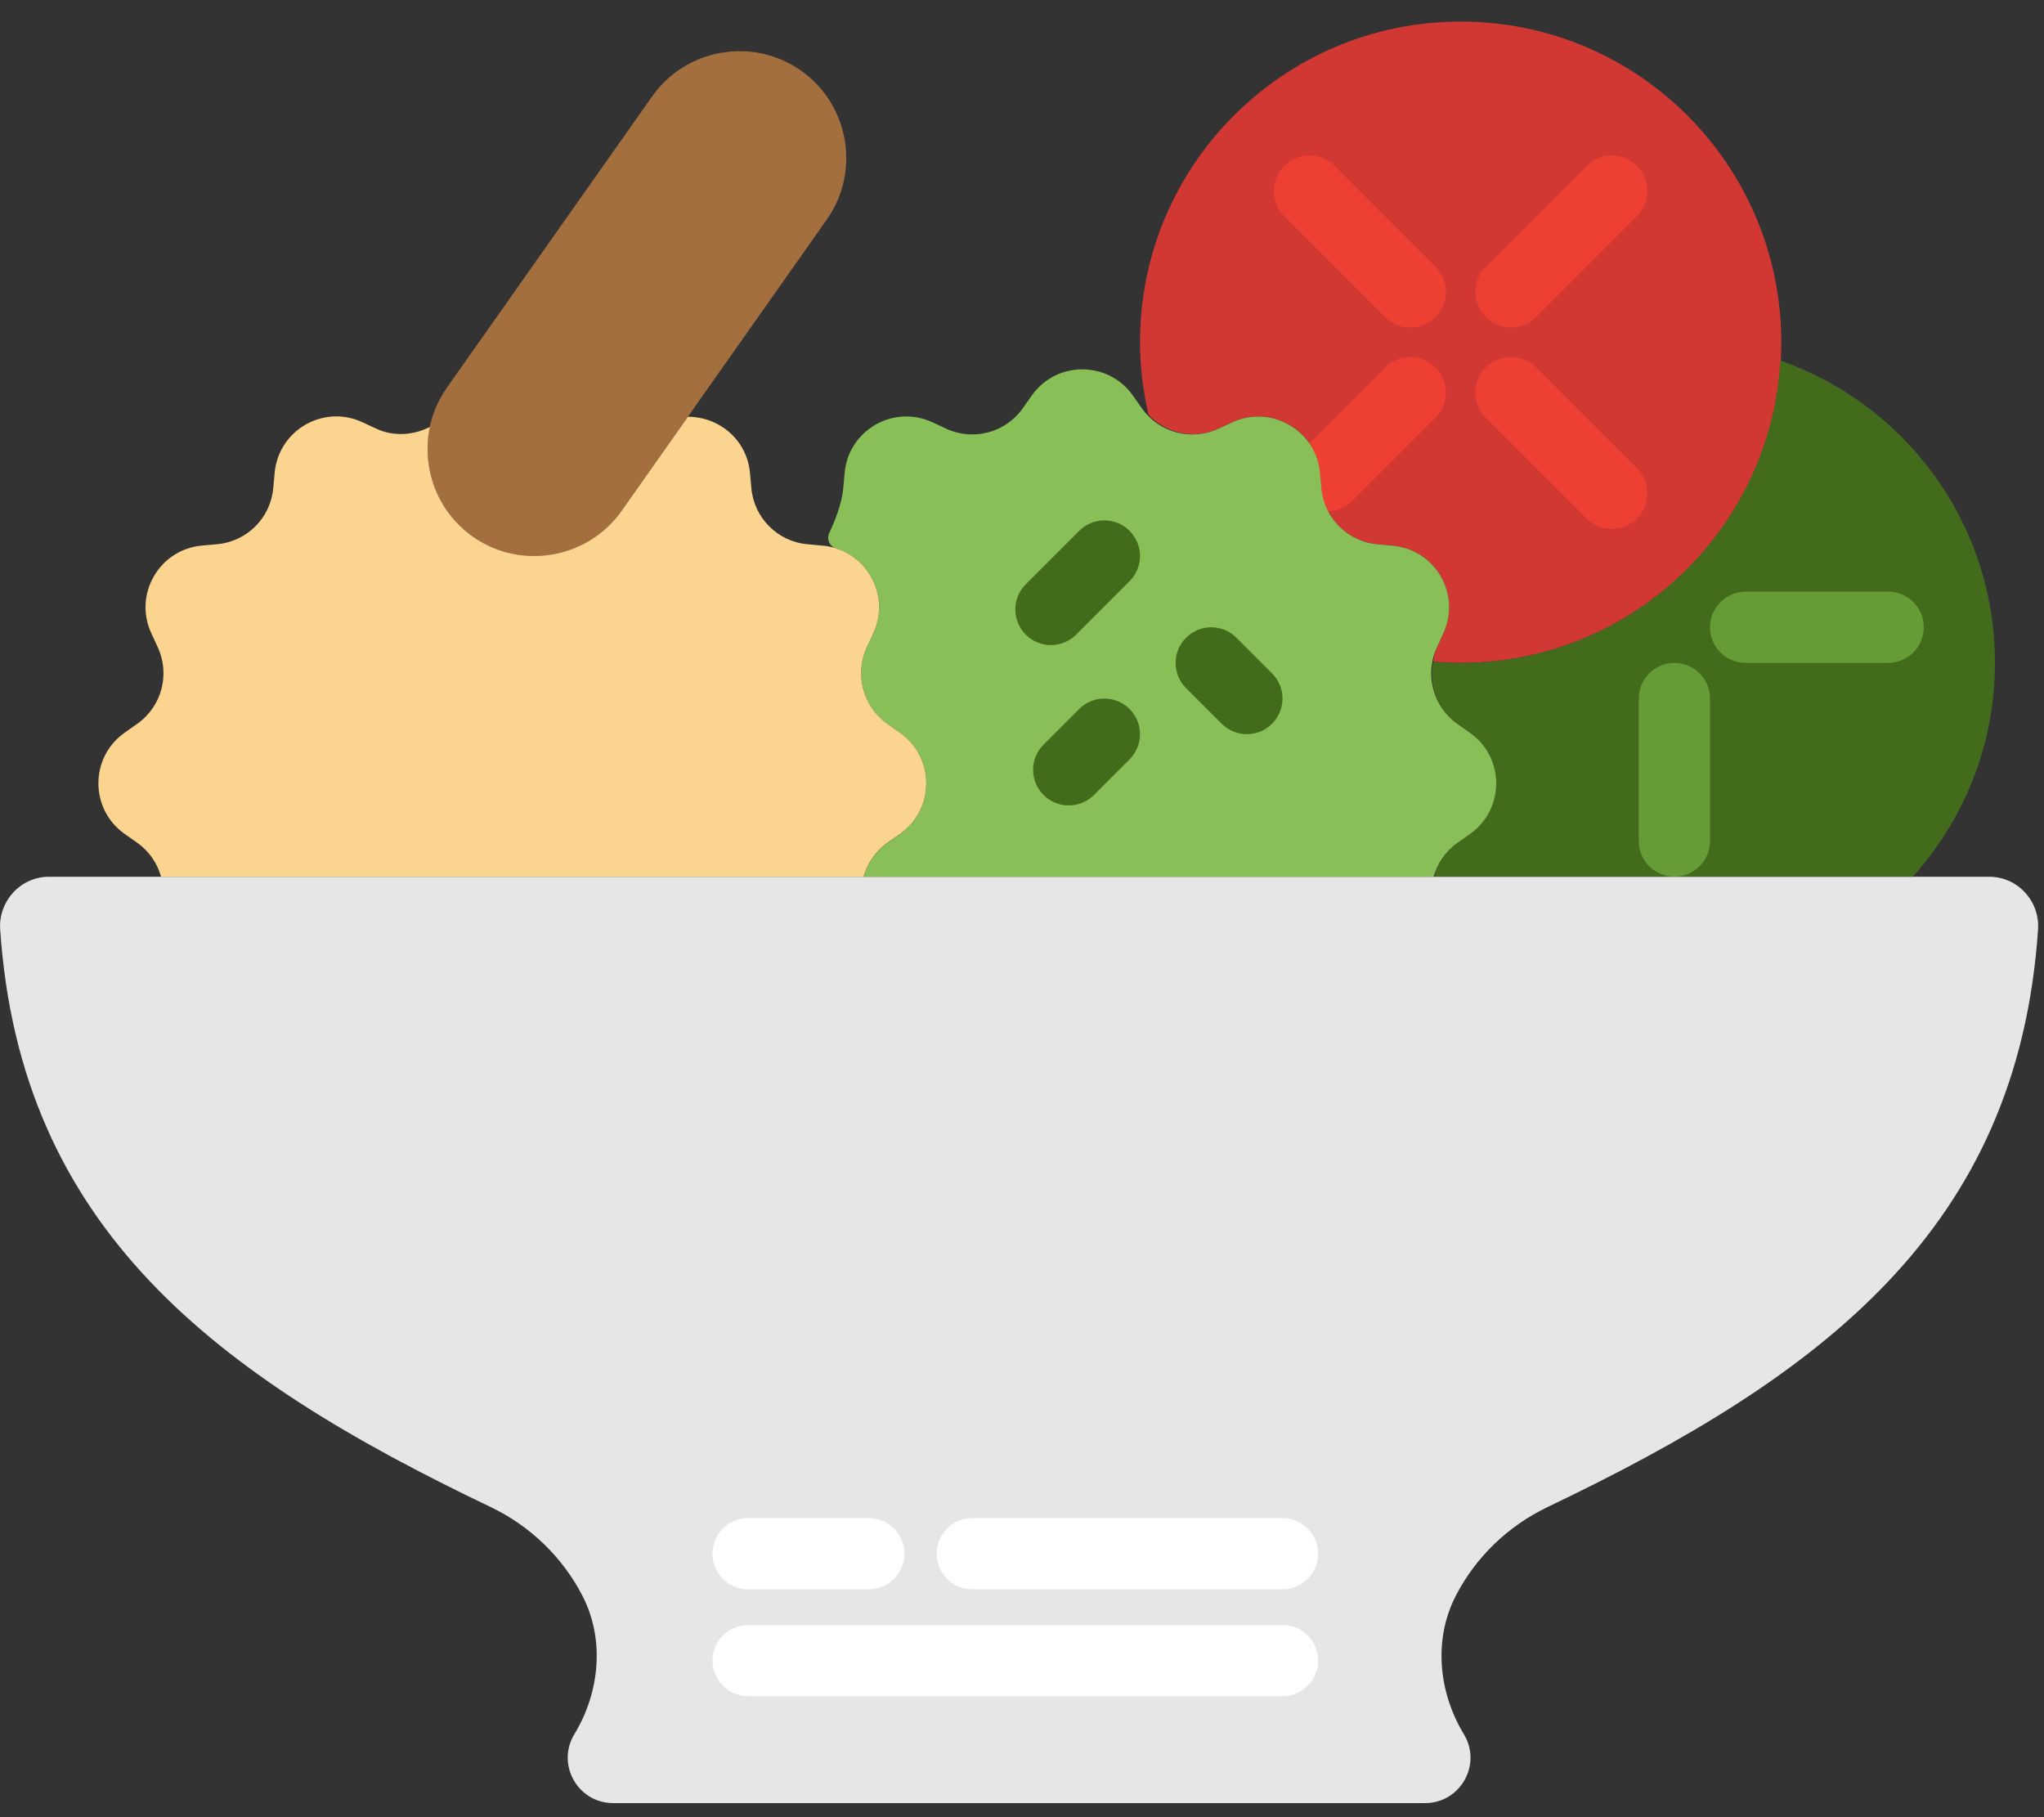 <?xml version="1.0" encoding="UTF-8"?>
<svg width="45px" height="40px" viewBox="0 0 45 40" version="1.1" xmlns="http://www.w3.org/2000/svg" xmlns:xlink="http://www.w3.org/1999/xlink">
    <rect x="0" y="0" width="45" height="40" fill="#333333" stroke="none"/>
    <!-- Generator: Sketch 52.2 (67145) - http://www.bohemiancoding.com/sketch -->
    <title>007-salad</title>
    <desc>Created with Sketch.</desc>
    <g id="Design" stroke="none" stroke-width="1" fill="none" fill-rule="evenodd">
        <g id="Categories" transform="translate(-937, -871)" fill-rule="nonzero">
            <g id="Group-8" transform="translate(370, 411)">
                <g id="Group-6-Copy-5" transform="translate(480, 380)">
                    <g id="Group-5">
                        <g id="Group-7-Copy-4" transform="translate(87, 80)">
                            <g id="007-salad">
                                <path d="M22.781,39.69 L31.373,39.69 C32.151,39.69 32.631,38.841 32.229,38.175 L32.221,38.162 C31.665,37.238 31.557,36.078 32.053,35.121 C32.485,34.285 33.189,33.595 34.075,33.171 C40.129,30.28 44.423,27.05 44.869,20.46 C44.911,19.836 44.42,19.299 43.795,19.299 L22.782,19.299 L1.078,19.299 C0.453,19.299 -0.038,19.836 0.004,20.46 C0.45,27.049 4.743,30.28 10.798,33.171 C11.683,33.594 12.387,34.285 12.82,35.121 C13.316,36.078 13.208,37.238 12.652,38.162 L12.644,38.175 C12.242,38.842 12.722,39.69 13.5,39.69 L22.781,39.69 Z" id="Shape" fill="#E6E6E6"></path>
                                <path d="M28.235,34.984 L21.406,34.984 C20.973,34.984 20.622,34.634 20.622,34.2 C20.622,33.766 20.973,33.416 21.406,33.416 L28.235,33.416 C28.668,33.416 29.02,33.766 29.02,34.2 C29.02,34.634 28.668,34.984 28.235,34.984 Z" id="Shape" fill="#FFFFFF"></path>
                                <path d="M19.126,34.984 L16.471,34.984 C16.038,34.984 15.686,34.634 15.686,34.2 C15.686,33.766 16.038,33.416 16.471,33.416 L19.126,33.416 C19.559,33.416 19.911,33.766 19.911,34.2 C19.911,34.634 19.559,34.984 19.126,34.984 Z" id="Shape" fill="#FFFFFF"></path>
                                <path d="M28.235,37.337 L16.471,37.337 C16.038,37.337 15.686,36.987 15.686,36.553 C15.686,36.119 16.038,35.769 16.471,35.769 L28.235,35.769 C28.668,35.769 29.02,36.119 29.02,36.553 C29.02,36.987 28.668,37.337 28.235,37.337 Z" id="Shape" fill="#FFFFFF"></path>
                                <path d="M32.157,0.475 C28.258,0.475 25.098,3.635 25.098,7.533 C25.098,8.085 25.168,8.619 25.287,9.134 C25.685,9.543 26.292,9.683 26.824,9.437 L27.131,9.295 C27.987,8.899 28.976,9.47 29.06,10.409 L29.091,10.746 C29.151,11.402 29.67,11.922 30.326,11.98 L30.664,12.011 C31.602,12.096 32.173,13.085 31.777,13.94 L31.635,14.248 C31.588,14.349 31.573,14.456 31.553,14.562 C31.753,14.579 31.954,14.592 32.158,14.592 C36.056,14.592 39.216,11.431 39.216,7.533 C39.216,3.635 36.056,0.475 32.157,0.475 Z" id="Shape" fill="#D13834"></path>
                                <path d="M39.195,7.936 C38.985,11.646 35.919,14.592 32.157,14.592 C31.953,14.592 31.751,14.583 31.551,14.565 C31.451,15.082 31.64,15.62 32.085,15.934 L32.363,16.13 C33.133,16.673 33.133,17.816 32.362,18.358 L32.085,18.553 C31.834,18.73 31.667,18.983 31.58,19.26 C31.591,19.272 31.6,19.285 31.611,19.298 L42.112,19.298 C43.233,18.049 43.92,16.402 43.92,14.592 C43.922,11.512 41.946,8.9 39.195,7.936 Z" id="Shape" fill="#436B1C"></path>
                                <path d="M31.048,7.209 C30.847,7.209 30.646,7.132 30.493,6.979 L28.275,4.761 C27.968,4.454 27.968,3.958 28.275,3.652 C28.581,3.345 29.077,3.345 29.384,3.652 L31.602,5.87 C31.909,6.176 31.909,6.672 31.602,6.979 C31.449,7.132 31.249,7.209 31.048,7.209 Z" id="Shape" fill="#ED3F32"></path>
                                <path d="M35.485,11.645 C35.284,11.645 35.083,11.568 34.93,11.415 L32.711,9.197 C32.405,8.89 32.405,8.395 32.711,8.088 C33.018,7.781 33.514,7.781 33.82,8.088 L36.039,10.306 C36.345,10.613 36.346,11.108 36.039,11.415 C35.885,11.569 35.685,11.645 35.485,11.645 Z" id="Shape" fill="#ED3F32"></path>
                                <path d="M33.266,7.209 C33.065,7.209 32.864,7.132 32.711,6.979 C32.405,6.672 32.405,6.176 32.711,5.87 L34.93,3.652 C35.237,3.345 35.733,3.345 36.039,3.652 C36.346,3.958 36.345,4.454 36.039,4.761 L33.82,6.979 C33.667,7.132 33.467,7.209 33.266,7.209 Z" id="Shape" fill="#ED3F32"></path>
                                <path d="M29.221,11.253 C29.02,11.253 28.82,11.176 28.667,11.023 C28.36,10.716 28.36,10.22 28.667,9.914 L30.493,8.088 C30.8,7.781 31.296,7.781 31.602,8.088 C31.909,8.395 31.909,8.89 31.602,9.197 L29.776,11.023 C29.623,11.176 29.422,11.253 29.221,11.253 Z" id="Shape" fill="#ED3F32"></path>
                                <path d="M41.569,14.592 L38.431,14.592 C37.998,14.592 37.647,14.242 37.647,13.808 C37.647,13.374 37.998,13.024 38.431,13.024 L41.569,13.024 C42.002,13.024 42.353,13.374 42.353,13.808 C42.353,14.242 42.002,14.592 41.569,14.592 Z" id="Shape" fill="#659C35"></path>
                                <path d="M36.863,19.298 C36.429,19.298 36.078,18.947 36.078,18.514 L36.078,15.376 C36.078,14.943 36.429,14.592 36.863,14.592 C37.296,14.592 37.647,14.943 37.647,15.376 L37.647,18.514 C37.647,18.947 37.296,19.298 36.863,19.298 Z" id="Shape" fill="#659C35"></path>
                                <path d="M18.401,12.068 C19.163,12.306 19.581,13.177 19.227,13.941 L19.085,14.249 C18.809,14.846 18.999,15.556 19.537,15.935 L19.815,16.131 C20.585,16.674 20.585,17.816 19.814,18.358 L19.537,18.554 C19.273,18.74 19.096,19.006 19.013,19.3 L22.78,19.3 L31.562,19.3 C31.644,19.006 31.822,18.74 32.086,18.554 L32.363,18.358 C33.133,17.816 33.134,16.674 32.364,16.131 L32.086,15.935 C31.548,15.556 31.358,14.846 31.635,14.249 L31.776,13.941 C32.173,13.085 31.602,12.096 30.663,12.012 L30.325,11.981 C29.67,11.922 29.15,11.402 29.09,10.747 L29.06,10.409 C28.975,9.471 27.985,8.9 27.13,9.296 L26.824,9.437 C26.226,9.714 25.516,9.523 25.137,8.985 L24.942,8.708 C24.399,7.937 23.256,7.937 22.714,8.708 L22.518,8.985 C22.14,9.523 21.43,9.714 20.832,9.437 L20.525,9.294 C19.669,8.898 18.68,9.47 18.595,10.408 L18.565,10.745 C18.533,11.092 18.376,11.48 18.256,11.733 C18.194,11.867 18.26,12.024 18.401,12.068 Z" id="Shape" fill="#88C057"></path>
                                <path d="M9.839,8.533 L14.357,2.122 C15.102,1.064 16.578,0.808 17.635,1.554 C18.693,2.299 18.949,3.775 18.203,4.832 L13.685,11.244 C12.94,12.302 11.464,12.558 10.407,11.812 C9.349,11.067 9.093,9.591 9.839,8.533 Z" id="Shape" fill="#A46F3E"></path>
                                <path d="M19.814,16.129 L19.537,15.934 C18.999,15.555 18.809,14.845 19.085,14.248 L19.227,13.94 C19.624,13.085 19.052,12.096 18.114,12.011 L17.776,11.98 C17.121,11.921 16.601,11.402 16.542,10.746 L16.511,10.409 C16.445,9.673 15.821,9.17 15.144,9.175 L13.686,11.243 C12.941,12.301 11.465,12.557 10.408,11.811 C9.618,11.254 9.276,10.291 9.464,9.398 C9.102,9.58 8.673,9.616 8.284,9.436 L7.976,9.293 C7.121,8.897 6.132,9.469 6.047,10.407 L6.016,10.744 C5.957,11.4 5.438,11.92 4.782,11.979 L4.445,12.009 C3.506,12.094 2.935,13.084 3.331,13.939 L3.473,14.246 C3.75,14.844 3.559,15.554 3.021,15.933 L2.744,16.128 C1.974,16.671 1.974,17.813 2.744,18.356 L3.021,18.551 C3.285,18.737 3.463,19.004 3.545,19.296 L19.013,19.296 C19.096,19.003 19.274,18.737 19.537,18.551 L19.814,18.356 C20.585,17.815 20.585,16.672 19.814,16.129 Z" id="Shape" fill="#FBD490"></path>
                                <path d="M23.137,14.2 C22.936,14.2 22.736,14.123 22.583,13.97 C22.276,13.664 22.276,13.168 22.583,12.861 L23.759,11.685 C24.066,11.378 24.562,11.378 24.868,11.685 C25.175,11.991 25.175,12.487 24.868,12.794 L23.692,13.97 C23.539,14.123 23.338,14.2 23.137,14.2 Z" id="Shape" fill="#436B1C"></path>
                                <path d="M27.451,16.161 C27.25,16.161 27.049,16.084 26.896,15.931 L26.112,15.147 C25.805,14.84 25.805,14.344 26.112,14.038 C26.419,13.731 26.915,13.731 27.221,14.038 L28.005,14.822 C28.312,15.129 28.312,15.624 28.005,15.931 C27.853,16.084 27.652,16.161 27.451,16.161 Z" id="Shape" fill="#436B1C"></path>
                                <path d="M23.529,17.729 C23.329,17.729 23.128,17.653 22.975,17.5 C22.668,17.193 22.668,16.697 22.975,16.391 L23.759,15.606 C24.066,15.3 24.562,15.3 24.868,15.606 C25.175,15.913 25.175,16.409 24.868,16.715 L24.084,17.5 C23.931,17.653 23.73,17.729 23.529,17.729 Z" id="Shape" fill="#436B1C"></path>
                            </g>
                        </g>
                    </g>
                </g>
            </g>
        </g>
    </g>
</svg>